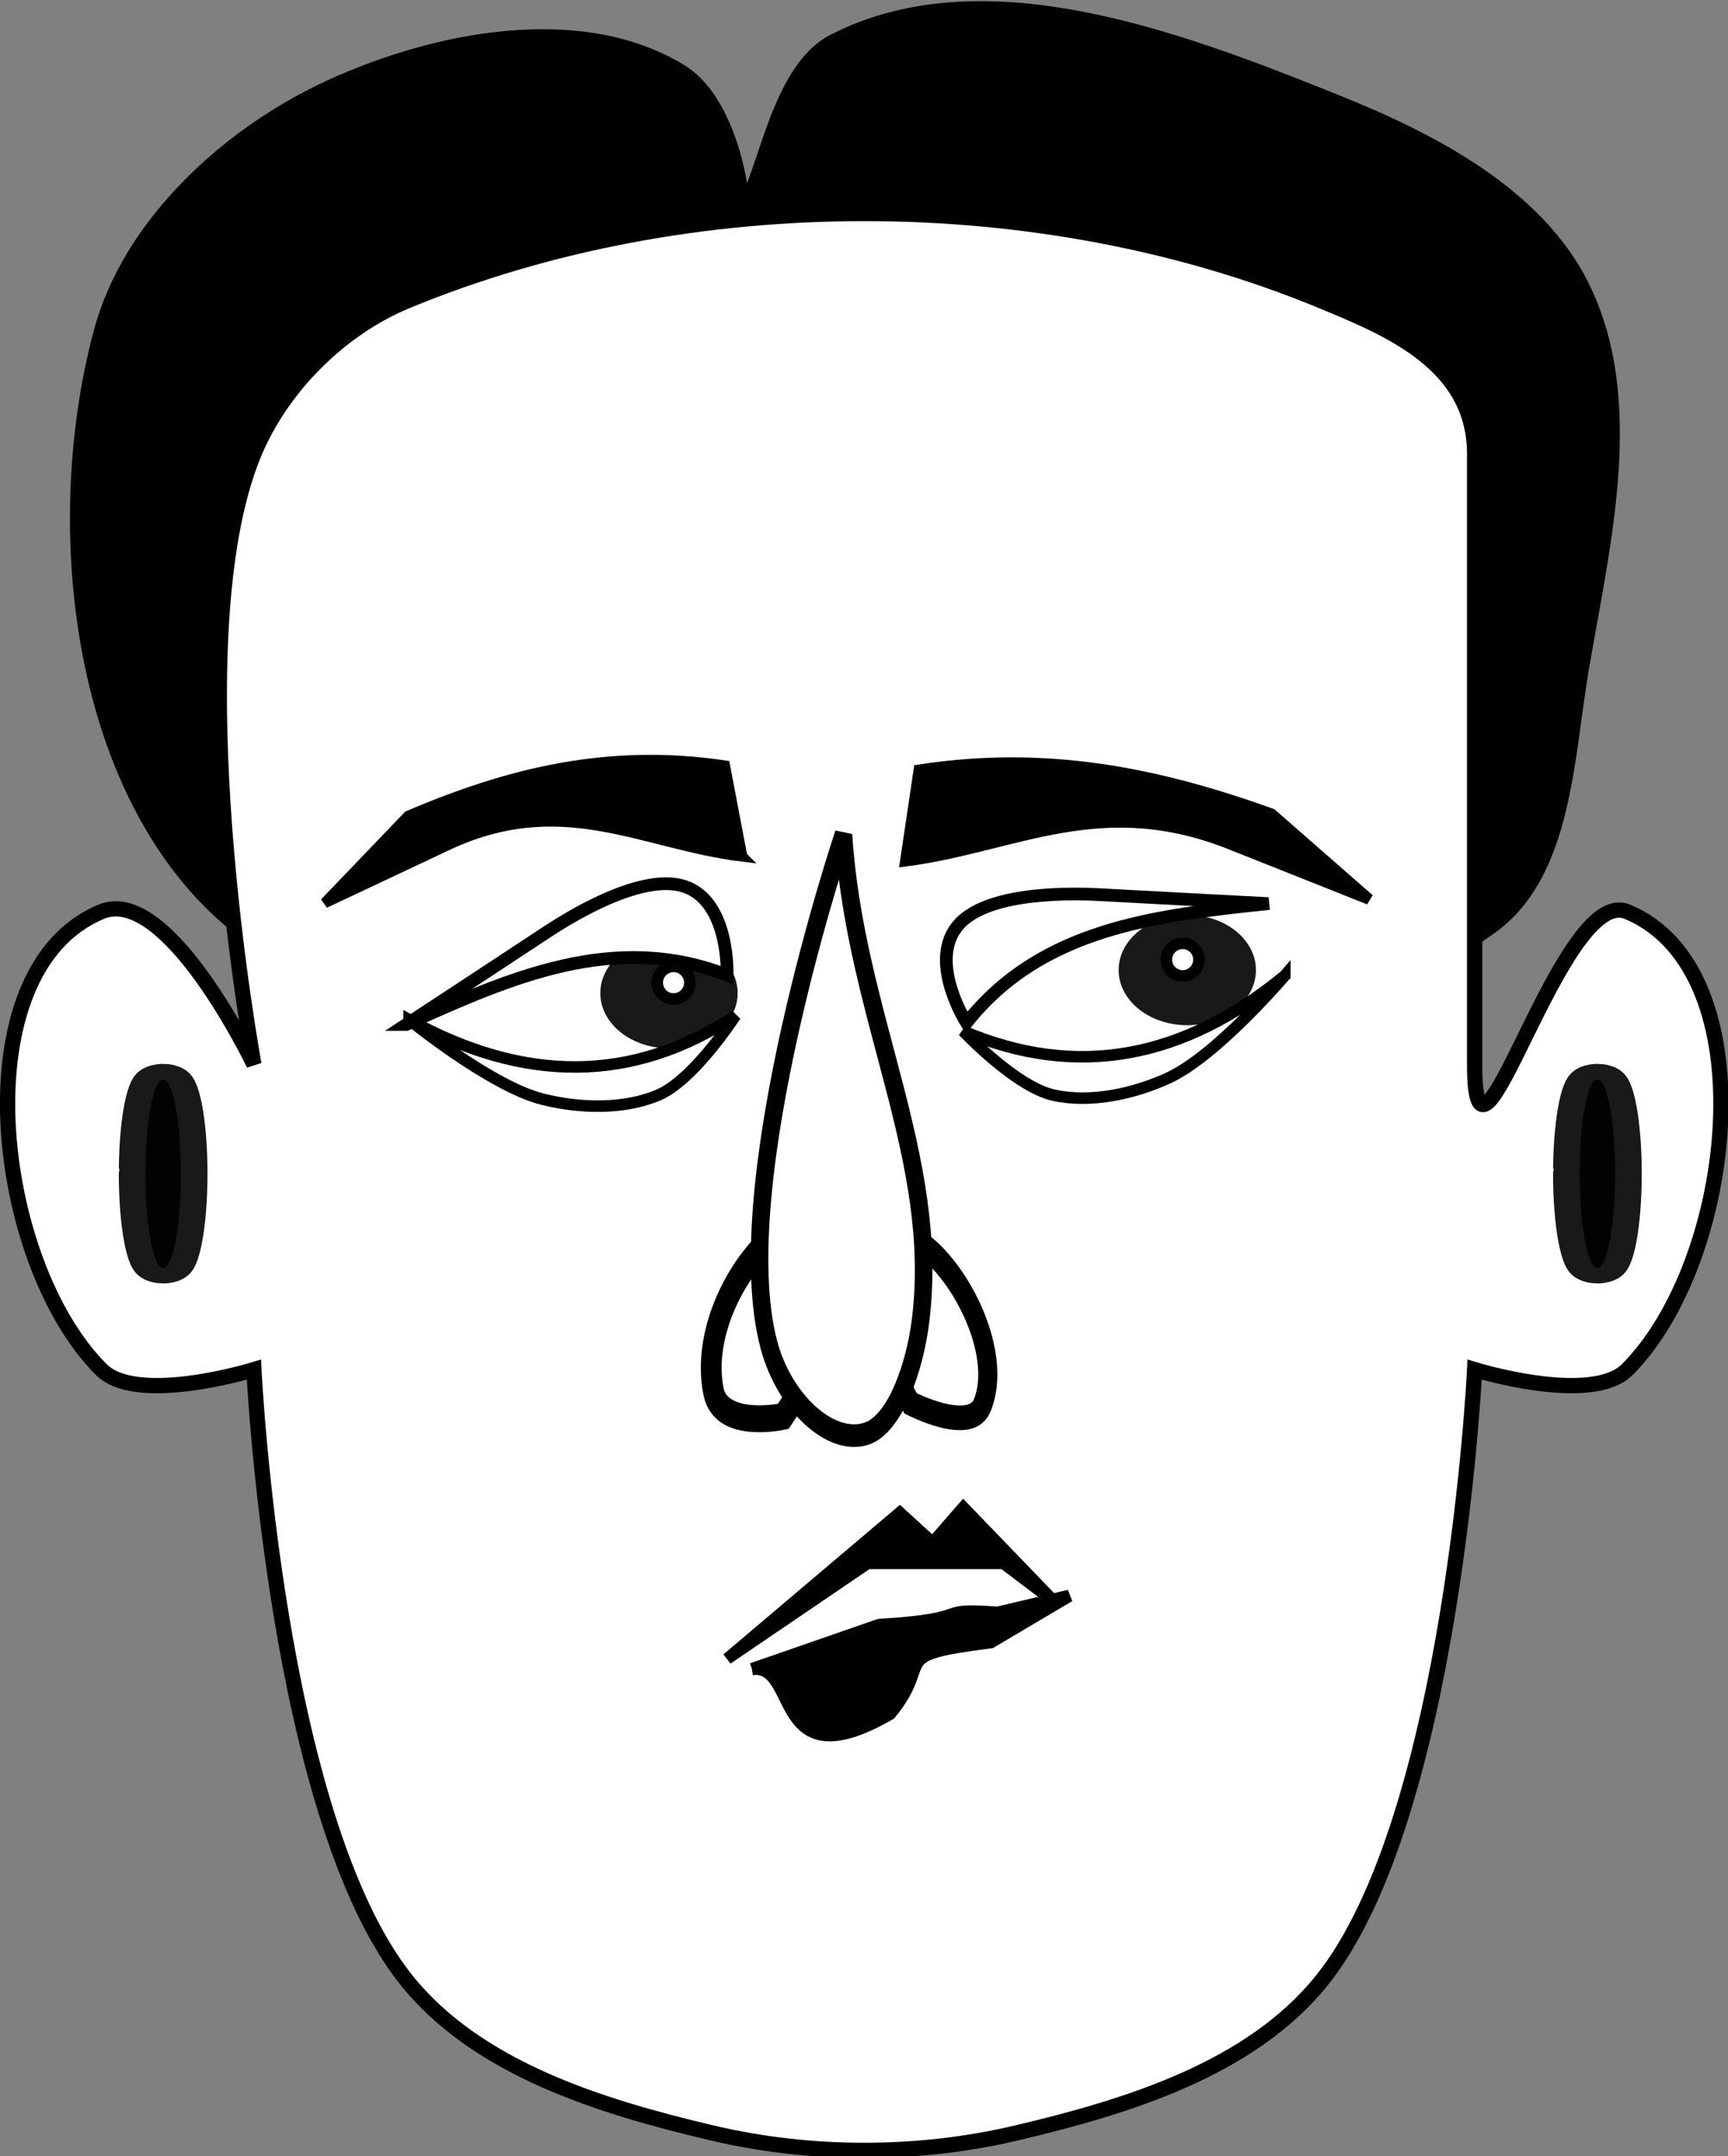<?xml version="1.0" encoding="UTF-8"?>
<svg version="1.1" viewBox="0 0 120.26 150" xmlns="http://www.w3.org/2000/svg">
<rect x="0" y="0" width="120.26" height="150" fill="#808080" stroke="none"/>
<g transform="translate(-269.66 -443.03)">
<g transform="matrix(.802 0 0 .802 267.96 210.9)">
<path d="m131.41 369.85c6.495-4.596 6.601-14.667 7.944-22.509 1.863-10.876 4.935-23.233 0-33.102-3.948-7.895-12.995-12.598-21.185-15.889-13.614-5.47-30.65-12.012-43.695-5.296-4.917 2.531-5.954 11.961-7.944 14.565-0.101-3.005-1.601-9.628-5.296-11.917-8.638-5.35-21.22-2.917-30.454 1.324-8.796 4.04-17.343 11.839-19.861 21.185-4.596 17.057-1.908 40.642 11.917 51.639 28.323 22.531 79.03 20.903 108.57 0z" stroke="#000" stroke-width="1.324px"/>
<path d="m116.84 315.56c-24.466-10.134-54.979-10.134-79.445 0-5.767 2.389-10.852 7.474-13.241 13.241-6.756 16.311 0 52.963 0 52.963s-7.474-15.629-13.241-13.241c-12.233 5.067-9.363 30.36 0 39.722 3.121 3.121 13.241 0 13.241 0s1.854 38.768 13.241 52.963c6.175 7.698 16.877 10.973 26.482 13.241 8.591 2.028 17.891 2.028 26.482 0 9.605-2.268 20.306-5.543 26.482-13.241 11.387-14.195 13.241-52.963 13.241-52.963s10.12 3.121 13.241 0c9.363-9.363 12.233-34.655 0-39.722-5.767-2.389-13.241 26.482-13.241 13.241v-52.963c0-7.814-7.474-10.852-13.241-13.241z" fill="#fff" stroke="#000" stroke-width="1.324px"/>
<path d="m66.523 363.73-1.502-7.879c-10.009-1.486-18.59 0.568-27.476 4.366l-7.245 7.552 10.344-4.87c10.164-4.92 17.134-0.239 25.88 0.832z" stroke="#000" stroke-width=".899px"/>
<path transform="matrix(-1.539 0 0 .907 -140.9 -54.418)" d="m-182 491.36c0 4.971-0.448 9-1 9s-1-4.029-1-9 0.448-9 1-9c0.524 0 0.959 3.638 0.997 8.339" color="#000000" opacity=".9" stroke="#000" stroke-linecap="round" stroke-linejoin="round" stroke-width="3"/>
<path transform="matrix(-1.539 0 0 .907 -265.36 -54.418)" d="m-182 491.36c0 4.971-0.448 9-1 9s-1-4.029-1-9 0.448-9 1-9c0.524 0 0.959 3.638 0.997 8.339" color="#000000" opacity=".9" stroke="#000" stroke-linecap="round" stroke-linejoin="round" stroke-width="3"/>
<g transform="matrix(-1 0 0 1 163.08 -2.95)">
<path transform="matrix(1.324 0 0 .87 50.61 -57.213)" d="m44 500.86c0 3.038-2.015 5.5-4.5 5.5s-4.5-2.462-4.5-5.5 2.015-5.5 4.5-5.5c2.357 0 4.315 2.223 4.488 5.096" color="#000000" opacity=".9"/>
<path transform="translate(-64.714 273.95)" d="m168.64 103.68c0 0.781-0.633 1.414-1.414 1.414-0.781 0-1.414-0.633-1.414-1.414 0-0.781 0.633-1.414 1.414-1.414 0.741 0 1.356 0.572 1.41 1.31" color="#000000" fill="#fff" stroke="#000" stroke-linecap="round" stroke-linejoin="round"/>
</g>
<path d="m37.382 378.3s8.206-5.377 12.163-7.993c2.864-1.893 8.973-5.399 12.388-3.814 3.525 1.636 3.279 7.532 3.279 7.532-9.78-3.816-18.84 0.226-27.829 4.275z" fill="#fff" stroke="#000" stroke-width="1.103px"/>
<g transform="matrix(1.324 0 0 1.324 -234.71 -125.87)" stroke="#000">
<path d="m228.16 423.03 8.34-2.895c6.556-0.385 3.338-1.127 7.759-0.801l4.694-1.106-5.138 3.041c-6.943 0.884-3.663 1.123-6.602 4.689-7.816 4.53-5.902-3.376-9.054-2.928z" stroke-width=".8px"/>
<path d="m248 418.64-5.99-6.21-2.01 2.31-2.153-1.963-11.312 9.579 9.205-6.256h8.9z" stroke-width=".764px"/>
</g>
<g transform="matrix(-1.324 0 0 1.709 394.9 -276.7)" stroke="#000">
<path d="m236.98 402.5s-3.906 1.571-4.686 0.117c-1.469-2.738 1.664-7.248 4.424-8.432 1.602-0.687 4.838 1.719 4.838 1.719z" fill="none" stroke-width="1.252px"/>
<path d="m245.33 403.16s4.04 0.695 4.56-1.241c0.979-3.648-2.789-8.023-5.655-8.602-1.664-0.336-4.41 3.442-4.41 3.442z" fill="none" stroke-width="1.363px"/>
<path d="m241.38 373.65c-0.763 9.211-6.364 16.362-5.057 24.63 0.385 2.431 1.697 5.281 3.543 5.757 2.354 0.607 5.416-1.608 6.406-4.523 2.78-8.186-4.892-25.864-4.892-25.864z" fill="#fff" stroke-width="1.15px"/>
</g>
<path d="m37.62 377.89s7.094 5.769 11.568 6.893c3.237 0.813 7.053 0.92 10.059-0.357 3.103-1.319 6.693-6.892 6.693-6.892-8.964 5.942-18.411 5.827-28.32 0.356z" fill="#fff" stroke="#000"/>
<path d="m80.697 364.13 1.173-7.901c10.955-1.683 20.553 0.2 30.595 3.819l8.462 7.401-11.717-4.661c-11.521-4.714-18.926 0.1-28.513 1.342z" stroke="#000" stroke-width=".944px"/>
<g transform="matrix(-1 0 0 1 160.25 -4.95)">
<path transform="matrix(-1.324 0 0 .87 107.4 -57.213)" d="m44 500.86c0 3.038-2.015 5.5-4.5 5.5s-4.5-2.462-4.5-5.5 2.015-5.5 4.5-5.5c2.357 0 4.315 2.223 4.488 5.096" color="#000000" opacity=".9"/>
<path transform="matrix(-1 0 0 1 222.73 273.95)" d="m168.64 103.68c0 0.781-0.633 1.414-1.414 1.414-0.781 0-1.414-0.633-1.414-1.414 0-0.781 0.633-1.414 1.414-1.414 0.741 0 1.356 0.572 1.41 1.31" color="#000000" fill="#fff" stroke="#000" stroke-linecap="round" stroke-linejoin="round"/>
</g>
<path d="m112.18 367.82s-9.797-0.506-14.534-0.769c-3.427-0.19-10.471-0.138-12.621 2.953-2.219 3.191 0.966 8.157 0.966 8.157 6.521-8.227 16.383-9.305 26.188-10.341z" fill="#fff" stroke="#000" stroke-width="1.103px"/>
<path d="m113.61 374.07s-5.925 6.964-10.119 8.884c-3.035 1.389-6.768 2.189-9.956 1.48-3.291-0.732-7.836-5.558-7.836-5.558 9.896 4.211 19.164 2.377 27.911-4.806z" fill="#fff" stroke="#000"/>
</g>
</g>
</svg>
